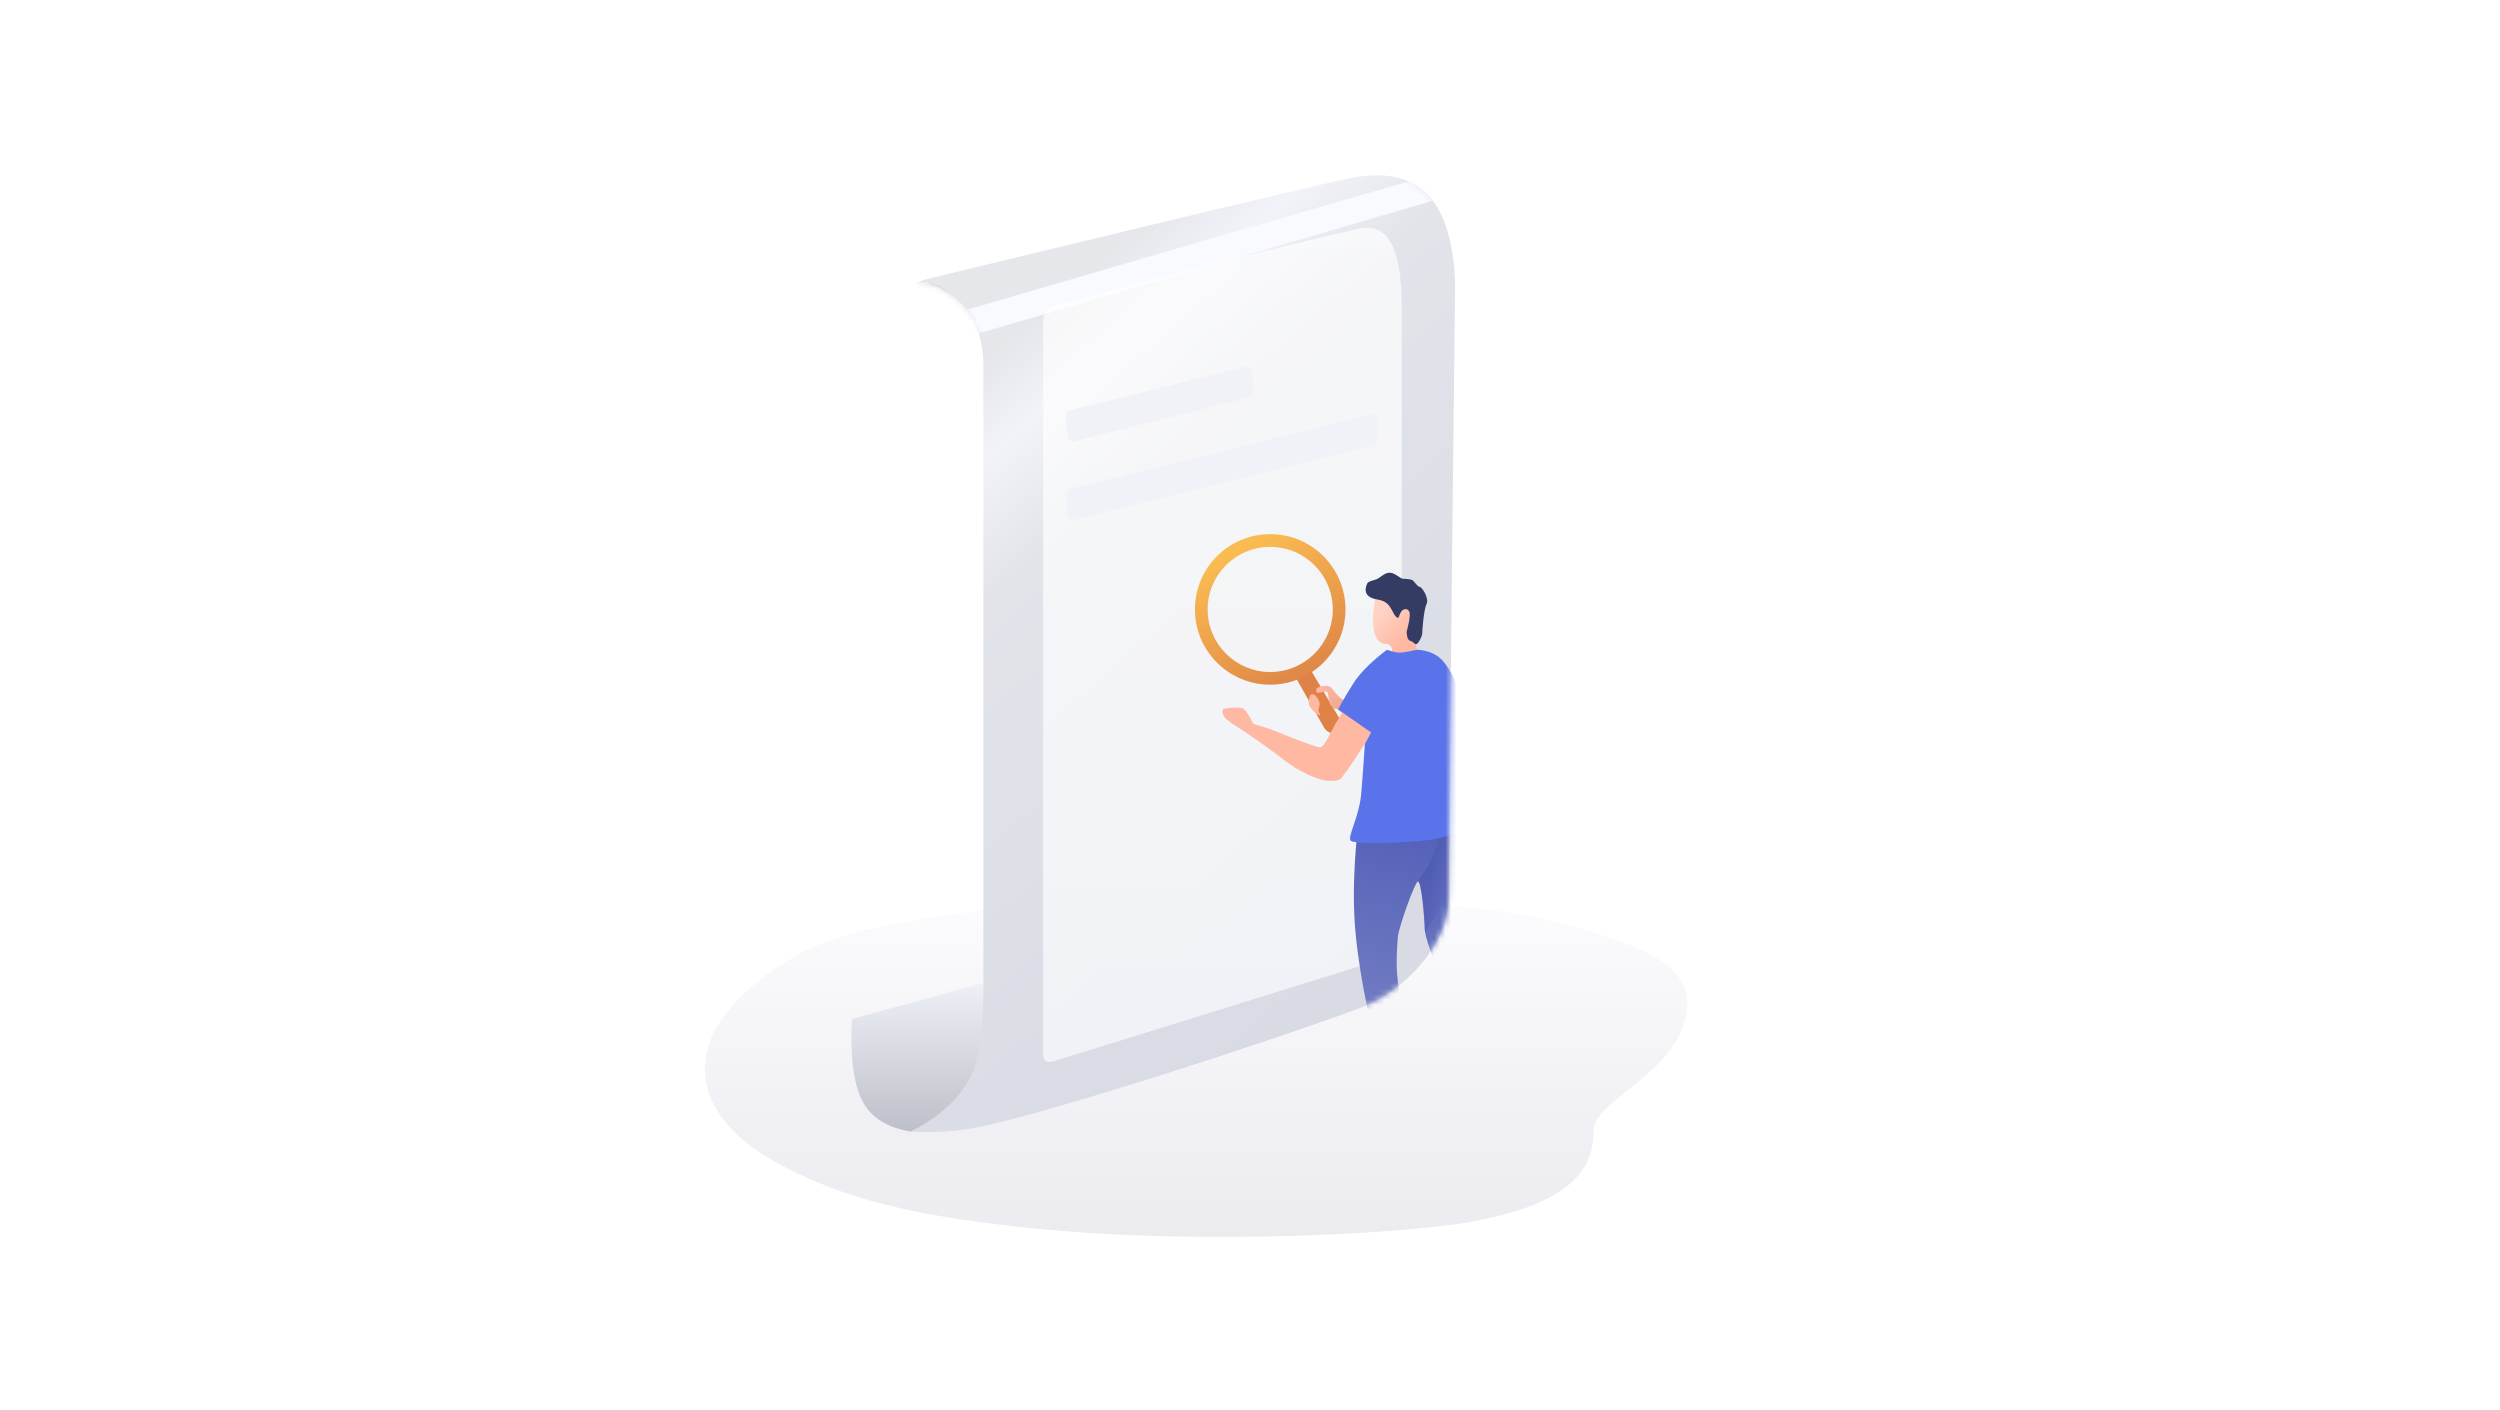 <svg width="454" height="256" viewBox="0 0 454 256" fill="none" xmlns="http://www.w3.org/2000/svg">
<path d="M454 0H0V256H454V0Z" fill="white" fill-opacity="0.01"/>
<path d="M256.105 163.644C246.87 162.899 166.934 160.596 144.602 173.523C122.271 186.449 124.037 201.64 140.572 210.884C152.812 217.728 166.084 220.864 187.396 223.043C218.243 226.197 255.318 224.006 267.164 221.876C287.195 218.274 289.381 210.855 289.381 205.436C289.381 200.017 302.183 196.005 305.594 186.449C309.006 176.894 302.306 171.762 277.289 166.238C275.508 165.891 265.341 164.389 256.105 163.644Z" fill="url(#paint0_linear)"/>
<path d="M178.416 178.562L154.756 185.03C154.756 185.03 154.013 192.899 155.938 198.414C157.175 201.956 159.925 204.577 165.318 205.482C165.528 205.517 166.52 205.261 166.52 205.261C166.52 205.261 166.683 205.261 166.783 205.224C172.183 203.186 175.888 198.761 177.898 191.948C180.969 181.54 178.416 178.562 178.416 178.562Z" fill="url(#paint1_linear)"/>
<path d="M166.539 51.376C166.539 51.376 166.863 51.342 167.275 51.285C167.687 51.228 168.229 51.248 168.447 51.32C175.604 53.681 178.578 59.75 178.578 66.29C178.578 76.385 178.578 181.906 178.578 181.906C178.578 181.906 178.244 191.465 176.434 195.202C174.297 199.614 169.996 203.26 165.336 205.483C165.744 205.532 166.539 205.568 166.539 205.568C166.539 205.568 166.877 205.568 167.275 205.568C170.381 205.568 174.351 205.666 181.809 203.757C204.22 198.02 241.66 185.164 247.278 182.941C255.246 179.788 263.088 171.516 263.088 162.759C263.088 154.003 264.244 52.142 264.244 52.142C264.244 52.142 264.474 41.76 260.061 36.27C255.649 30.779 249.171 31.793 246.24 32.139C243.308 32.484 167.964 50.764 167.964 50.764C167.964 50.764 167.627 50.866 167.275 51.011C166.923 51.155 166.539 51.376 166.539 51.376Z" fill="url(#paint2_linear)"/>
<mask id="mask0" mask-type="alpha" maskUnits="userSpaceOnUse" x="165" y="31" width="100" height="175">
<path d="M166.539 51.376C166.539 51.376 166.863 51.342 167.275 51.285C167.687 51.228 168.229 51.248 168.447 51.32C175.604 53.681 178.578 59.75 178.578 66.29C178.578 76.385 178.578 181.906 178.578 181.906C178.578 181.906 178.244 191.465 176.434 195.202C174.297 199.614 169.996 203.26 165.336 205.483C165.744 205.532 166.539 205.568 166.539 205.568C166.539 205.568 166.877 205.568 167.275 205.568C170.381 205.568 174.351 205.666 181.809 203.757C204.22 198.02 241.66 185.164 247.278 182.941C255.246 179.788 263.088 171.516 263.088 162.759C263.088 154.003 264.244 52.142 264.244 52.142C264.244 52.142 264.474 41.76 260.061 36.27C255.649 30.779 249.171 31.793 246.24 32.139C243.308 32.484 167.964 50.764 167.964 50.764C167.964 50.764 167.627 50.866 167.275 51.011C166.923 51.155 166.539 51.376 166.539 51.376Z" fill="white"/>
</mask>
<g mask="url(#mask0)">
<g filter="url(#filter0_f)">
<path d="M177.149 60.703L261.2 36.158C261.2 36.158 262.568 31.206 258.052 32.346C253.536 33.487 174.125 56.677 174.125 56.677L177.149 60.703Z" fill="#F9FAFF"/>
</g>
<path opacity="0.712" d="M189.438 58.13C189.438 58.92 189.438 190.486 189.438 191.399C189.438 192.311 189.96 193.082 190.942 192.829C191.923 192.577 248.293 175.034 248.293 175.034C248.293 175.034 254.556 171.447 254.556 160.159C254.556 148.871 254.556 67.993 254.556 56.017C254.556 44.041 251.606 40.312 246.405 41.613C244.45 42.102 227.641 45.792 191.667 55.429C190.347 55.782 189.438 56.942 189.438 58.13Z" fill="url(#paint3_linear)"/>
<path d="M161.28 63.019C161.28 63.019 161.079 56.481 162.669 54.306C164.258 52.13 165.481 51.764 166.281 51.469C167.081 51.174 168.013 51.223 168.362 51.269C169.051 51.358 170.026 51.633 170.883 52.089C171.741 52.545 172.91 53.469 173.614 54.118C175.422 55.784 176.585 57.941 176.585 57.941L161.28 63.019Z" fill="url(#paint4_linear)"/>
<path d="M193.82 89.671C193.82 89.211 194.132 88.811 194.578 88.7L248.855 75.167C249.486 75.01 250.097 75.487 250.097 76.138V79.883C250.097 80.343 249.784 80.743 249.339 80.854L195.062 94.386C194.431 94.544 193.82 94.067 193.82 93.416V89.671Z" fill="#F1F2F8"/>
<path d="M193.528 75.594C193.48 75.101 193.801 74.648 194.281 74.528L226.113 66.592C226.706 66.444 227.292 66.858 227.351 67.466L227.702 71.124C227.749 71.617 227.429 72.071 226.948 72.19L195.116 80.127C194.523 80.275 193.937 79.861 193.879 79.252L193.528 75.594Z" fill="#F1F2F8"/>
<path d="M253.204 187.42L253.067 189.348L251.584 189.915L250.208 189.704L249.979 187.072L253.204 187.42Z" fill="#FFB9A3"/>
<path d="M249.976 189.068C249.976 189.068 249.868 189.031 249.797 189.054C248.814 189.366 247.999 189.8 247.466 189.958C246.588 190.22 245.794 190.526 245.239 190.661C244.684 190.796 243.693 190.906 243.185 191.176C242.678 191.446 242.555 191.85 242.513 192.111C242.488 192.27 242.369 192.537 242.375 192.937C242.378 193.09 242.433 193.256 242.556 193.276C244.808 193.645 247.225 193.58 248.578 193.541C249.916 193.502 251.93 193.487 253.688 193.448C253.868 193.444 254.006 193.249 254.004 193.043C253.998 191.844 253.986 191.201 253.882 190.721C253.783 190.261 253.733 189.709 253.422 189.124C253.369 189.025 253.286 188.914 253.19 188.965C252.907 189.116 252.673 189.24 252.394 189.389C251.913 189.644 251.208 189.539 250.911 189.477C250.614 189.414 249.976 189.068 249.976 189.068Z" fill="#3E466E"/>
<path d="M265.823 183.859L266.078 186.403L263.158 186.425L262.999 183.704L265.823 183.859Z" fill="#FFB9A3"/>
<path d="M263.091 185.51C263.091 185.51 262.995 185.465 262.927 185.478C261.976 185.659 261.443 185.67 260.808 185.771C260.173 185.872 260.02 185.78 259.631 185.821C259.241 185.863 259.092 185.897 258.695 186.052C258.299 186.207 257.942 186.579 257.872 186.814C257.802 187.048 257.774 187.215 257.733 187.583C257.717 187.723 257.908 187.956 258.025 187.984C260.02 188.45 260.521 188.479 261.6 188.662C262.679 188.846 264.543 189.141 266.18 189.295C266.348 189.311 266.499 189.146 266.522 188.957C266.659 187.855 266.561 187.901 266.522 187.448C266.484 187.015 266.504 186.503 266.285 185.932C266.248 185.836 266.184 185.725 266.088 185.762C265.807 185.869 265.575 185.959 265.299 186.065C264.822 186.248 264.179 186.076 263.911 185.986C263.643 185.897 263.091 185.51 263.091 185.51Z" fill="#3E456E"/>
<path fill-rule="evenodd" clip-rule="evenodd" d="M252.772 119.264C252.772 119.264 253.292 116.922 251.584 116.922C249.798 116.922 249.19 114.312 249.356 111.957C249.694 107.166 250.257 106 252.508 106C254.758 106 257.129 106.11 257.561 108.78C257.992 111.45 258.119 113.045 257.561 114.875C257.002 116.705 257.002 117.825 257.561 118.323C258.119 118.82 252.772 119.264 252.772 119.264Z" fill="url(#paint5_linear)"/>
<path d="M254.415 111.144C254.055 111.735 254.071 112.199 253.852 112.199C253.705 112.199 253.402 111.942 253.218 111.614C252.421 110.192 252.094 109.182 250.169 108.878C247.143 108.401 248.108 106.384 248.294 105.945C248.48 105.507 249.628 105.39 250.169 105.111C250.711 104.832 251.615 103.839 252.589 104.022C253.563 104.205 254.321 105.111 254.827 105.111C255.334 105.111 256.314 105.177 256.592 105.421C256.871 105.664 257.464 106.584 257.841 106.584C258.218 106.584 259.58 108.666 259.065 109.673C258.55 110.68 258.277 114.57 258.277 115.018C258.277 115.467 257.703 116.708 257.303 116.927C256.903 117.146 256.738 116.522 256.092 116.37C255.447 116.219 255.447 114.732 255.447 114.732C255.447 114.732 256.238 111.954 255.948 111.144C255.658 110.333 254.775 110.553 254.415 111.144Z" fill="#353C64"/>
<g filter="url(#filter1_i)">
<path d="M242.94 131.829C241.781 132.57 240.819 131.761 240.442 131.118C240.065 130.474 235.336 122.082 235.336 122.082L238.066 120.727L243.364 129.66C243.364 129.66 244.1 131.088 242.94 131.829Z" fill="#DE8247"/>
</g>
<path d="M244.249 127.223C244.249 127.223 243.772 127.123 243.002 126.366C242.231 125.609 241.826 124.686 241.185 124.579C240.544 124.471 239.685 124.655 239.315 124.876C238.946 125.097 238.851 125.801 239.357 125.801C239.863 125.801 239.718 125.795 240.448 125.596C241.178 125.397 241.263 126.167 241.263 126.755C241.263 127.344 241.569 128.007 241.826 128.254C242.082 128.502 242.178 128.687 242.814 128.749C243.107 128.777 243.659 129.532 243.865 129.518C244.15 129.499 243.917 129.82 244.082 129.738C244.266 129.647 243.739 128.653 244.249 127.362C244.267 127.317 244.249 127.223 244.249 127.223Z" fill="url(#paint6_linear)"/>
<path d="M238.677 126.193C237.903 125.819 237.869 126.382 237.739 126.8C237.609 127.218 237.558 127.896 238.02 128.556C238.4 129.099 239.227 129.861 239.747 129.904C239.86 129.913 239.759 129.8 239.684 129.661C239.472 129.265 239.304 129.115 239.497 128.556C239.61 128.228 239.695 128.044 239.62 127.568C239.556 127.16 239.034 126.366 238.677 126.193Z" fill="#FFB9A3"/>
<g filter="url(#filter2_i)">
<path fill-rule="evenodd" clip-rule="evenodd" d="M244.338 109.669C244.338 117.218 238.218 123.338 230.669 123.338C223.12 123.338 217 117.218 217 109.669C217 102.12 223.12 96 230.669 96C238.218 96 244.338 102.12 244.338 109.669ZM242.033 109.675C242.033 115.95 236.946 121.037 230.671 121.037C224.396 121.037 219.309 115.95 219.309 109.675C219.309 103.4 224.396 98.312 230.671 98.312C236.946 98.312 242.033 103.4 242.033 109.675Z" fill="url(#paint7_linear)"/>
</g>
<path d="M245.194 127C245.194 127 243.423 129.891 242.514 131.445C241.606 132.998 240.532 135.701 239.741 135.701C238.951 135.701 234.385 133.907 232.336 133.053C230.287 132.198 227.582 131.445 227.582 131.445C227.582 131.445 226.591 129.281 225.842 128.73C225.092 128.179 222.158 128.73 222.158 128.73C222.158 128.73 221.238 129.836 223.834 131.445C226.429 133.053 230.933 136.257 233.358 138.139C235.782 140.02 239.421 141.822 241.574 141.822C243.728 141.822 243.453 141.371 244.386 140.242C245.318 139.113 250.578 130.759 250.578 130.759L245.194 127Z" fill="#FFB9A3"/>
<path d="M246.562 150.644C246.562 150.644 245.295 160.528 246.181 169.592C247.067 178.656 249.365 188.207 249.779 188.207C250.192 188.207 252.463 188.436 253.203 188.207C253.943 187.978 254.27 180.795 253.853 178.078C253.437 175.361 253.728 171.669 253.853 170.109C253.979 168.549 256.934 160.083 257.517 160.083C258.1 160.083 258.708 166.483 258.708 168.455C258.708 170.427 260.679 174.695 261.182 176.803C261.684 178.91 262.595 183.657 262.595 184.361C262.595 185.065 266.102 184.652 266.102 184.652C266.102 184.652 266.314 177.887 266.102 175.865C265.891 173.843 264.96 169.747 264.677 168.224C264.394 166.701 264.677 164.286 265.287 160.528C265.897 156.77 266.898 149.672 266.898 149.672L246.562 150.644Z" fill="url(#paint8_linear)"/>
<path opacity="0.303" d="M261.306 152.066C261.306 152.066 260.783 153.893 260.329 155.118C259.396 157.634 257.46 159.92 257.46 160.108C257.46 160.108 257.521 160.038 257.592 160.108C257.662 160.178 257.776 160.396 257.85 160.668C258.269 162.223 258.806 169.324 258.806 169.324L265.618 158.064C265.618 158.064 266.592 150.721 265.618 149.539C265.305 149.159 264.86 150.884 264.348 150.709C261.189 149.633 261.306 152.066 261.306 152.066Z" fill="url(#paint9_linear)"/>
<path d="M251.863 118.003C251.863 118.003 247.778 120.95 245.843 123.99C243.907 127.029 243 128.834 243 128.834L248.997 133.017L247.858 135.084C247.858 135.084 247.579 139.625 247.202 144.073C246.825 148.52 244.513 152.171 245.345 152.714C246.177 153.257 252.281 153.181 257.93 152.714C263.579 152.247 267.525 149.92 267.525 149.92C267.525 149.92 267.727 146.624 267.525 142.557C267.323 138.491 267.022 136.045 266.756 134.414C266.427 132.4 265.17 126.266 264.971 125.621C264.772 124.976 263.716 121.828 261.892 119.88C260.068 117.931 257.215 118.003 257.215 118.003C257.215 118.003 255.041 118.519 254.197 118.519C253.353 118.519 251.863 118.003 251.863 118.003Z" fill="#5B73EA"/>
</g>
<defs>
<filter id="filter0_f" x="167.018" y="25.069" width="101.483" height="42.741" filterUnits="userSpaceOnUse" color-interpolation-filters="sRGB">
<feFlood flood-opacity="0" result="BackgroundImageFix"/>
<feBlend mode="normal" in="SourceGraphic" in2="BackgroundImageFix" result="shape"/>
<feGaussianBlur stdDeviation="3.553" result="effect1_foregroundBlur"/>
</filter>
<filter id="filter1_i" x="235.336" y="120.727" width="8.258" height="12.398" filterUnits="userSpaceOnUse" color-interpolation-filters="sRGB">
<feFlood flood-opacity="0" result="BackgroundImageFix"/>
<feBlend mode="normal" in="SourceGraphic" in2="BackgroundImageFix" result="shape"/>
<feColorMatrix in="SourceAlpha" type="matrix" values="0 0 0 0 0 0 0 0 0 0 0 0 0 0 0 0 0 0 127 0" result="hardAlpha"/>
<feOffset dy="1"/>
<feGaussianBlur stdDeviation="0.5"/>
<feComposite in2="hardAlpha" operator="arithmetic" k2="-1" k3="1"/>
<feColorMatrix type="matrix" values="0 0 0 0 0.82 0 0 0 0 0.412 0 0 0 0 0.067 0 0 0 0.757 0"/>
<feBlend mode="normal" in2="shape" result="effect1_innerShadow"/>
</filter>
<filter id="filter2_i" x="217" y="96" width="27.338" height="28.338" filterUnits="userSpaceOnUse" color-interpolation-filters="sRGB">
<feFlood flood-opacity="0" result="BackgroundImageFix"/>
<feBlend mode="normal" in="SourceGraphic" in2="BackgroundImageFix" result="shape"/>
<feColorMatrix in="SourceAlpha" type="matrix" values="0 0 0 0 0 0 0 0 0 0 0 0 0 0 0 0 0 0 127 0" result="hardAlpha"/>
<feOffset dy="1"/>
<feGaussianBlur stdDeviation="1"/>
<feComposite in2="hardAlpha" operator="arithmetic" k2="-1" k3="1"/>
<feColorMatrix type="matrix" values="0 0 0 0 1 0 0 0 0 0.788 0 0 0 0 0.522 0 0 0 1 0"/>
<feBlend mode="normal" in2="shape" result="effect1_innerShadow"/>
</filter>
<linearGradient id="paint0_linear" x1="128" y1="163" x2="128" y2="224.624" gradientUnits="userSpaceOnUse">
<stop stop-color="#FCFCFE"/>
<stop offset="1" stop-color="#EBEBF0"/>
</linearGradient>
<linearGradient id="paint1_linear" x1="154.549" y1="178.562" x2="154.549" y2="205.486" gradientUnits="userSpaceOnUse">
<stop stop-color="#EEF0F8"/>
<stop offset="1" stop-color="#BDC0C8"/>
</linearGradient>
<linearGradient id="paint2_linear" x1="283.391" y1="148.459" x2="197.456" y2="50.064" gradientUnits="userSpaceOnUse">
<stop stop-color="#D8DAE4"/>
<stop offset="0.753" stop-color="#E2E4EA"/>
<stop offset="0.901" stop-color="#F2F3F9"/>
<stop offset="1" stop-color="#E6E7EB"/>
</linearGradient>
<linearGradient id="paint3_linear" x1="192.057" y1="41.367" x2="192.057" y2="180.688" gradientUnits="userSpaceOnUse">
<stop stop-color="white"/>
<stop offset="1" stop-color="#FAFCFE"/>
</linearGradient>
<linearGradient id="paint4_linear" x1="158.568" y1="53.532" x2="161.923" y2="65.667" gradientUnits="userSpaceOnUse">
<stop stop-color="#CED0D6"/>
<stop offset="1" stop-color="#F6F8FC"/>
</linearGradient>
<linearGradient id="paint5_linear" x1="252.927" y1="109.101" x2="257.591" y2="113.627" gradientUnits="userSpaceOnUse">
<stop stop-color="#FFD2C4"/>
<stop offset="1" stop-color="#FFB9A3"/>
</linearGradient>
<linearGradient id="paint6_linear" x1="237.215" y1="127.355" x2="242.254" y2="131.612" gradientUnits="userSpaceOnUse">
<stop stop-color="#FFB9A3"/>
<stop offset="1" stop-color="#EDA48E"/>
</linearGradient>
<linearGradient id="paint7_linear" x1="211.555" y1="105.881" x2="225.07" y2="130.096" gradientUnits="userSpaceOnUse">
<stop stop-color="#FABC51"/>
<stop offset="1" stop-color="#DE8447"/>
</linearGradient>
<linearGradient id="paint8_linear" x1="248.667" y1="147.06" x2="239.482" y2="184.128" gradientUnits="userSpaceOnUse">
<stop stop-color="#5360B8"/>
<stop offset="1" stop-color="#747EC3"/>
</linearGradient>
<linearGradient id="paint9_linear" x1="264.286" y1="164.982" x2="259.319" y2="164.669" gradientUnits="userSpaceOnUse">
<stop stop-color="#5360B8" stop-opacity="0.01"/>
<stop offset="1" stop-color="#223196" stop-opacity="0.569"/>
</linearGradient>
</defs>
</svg>

